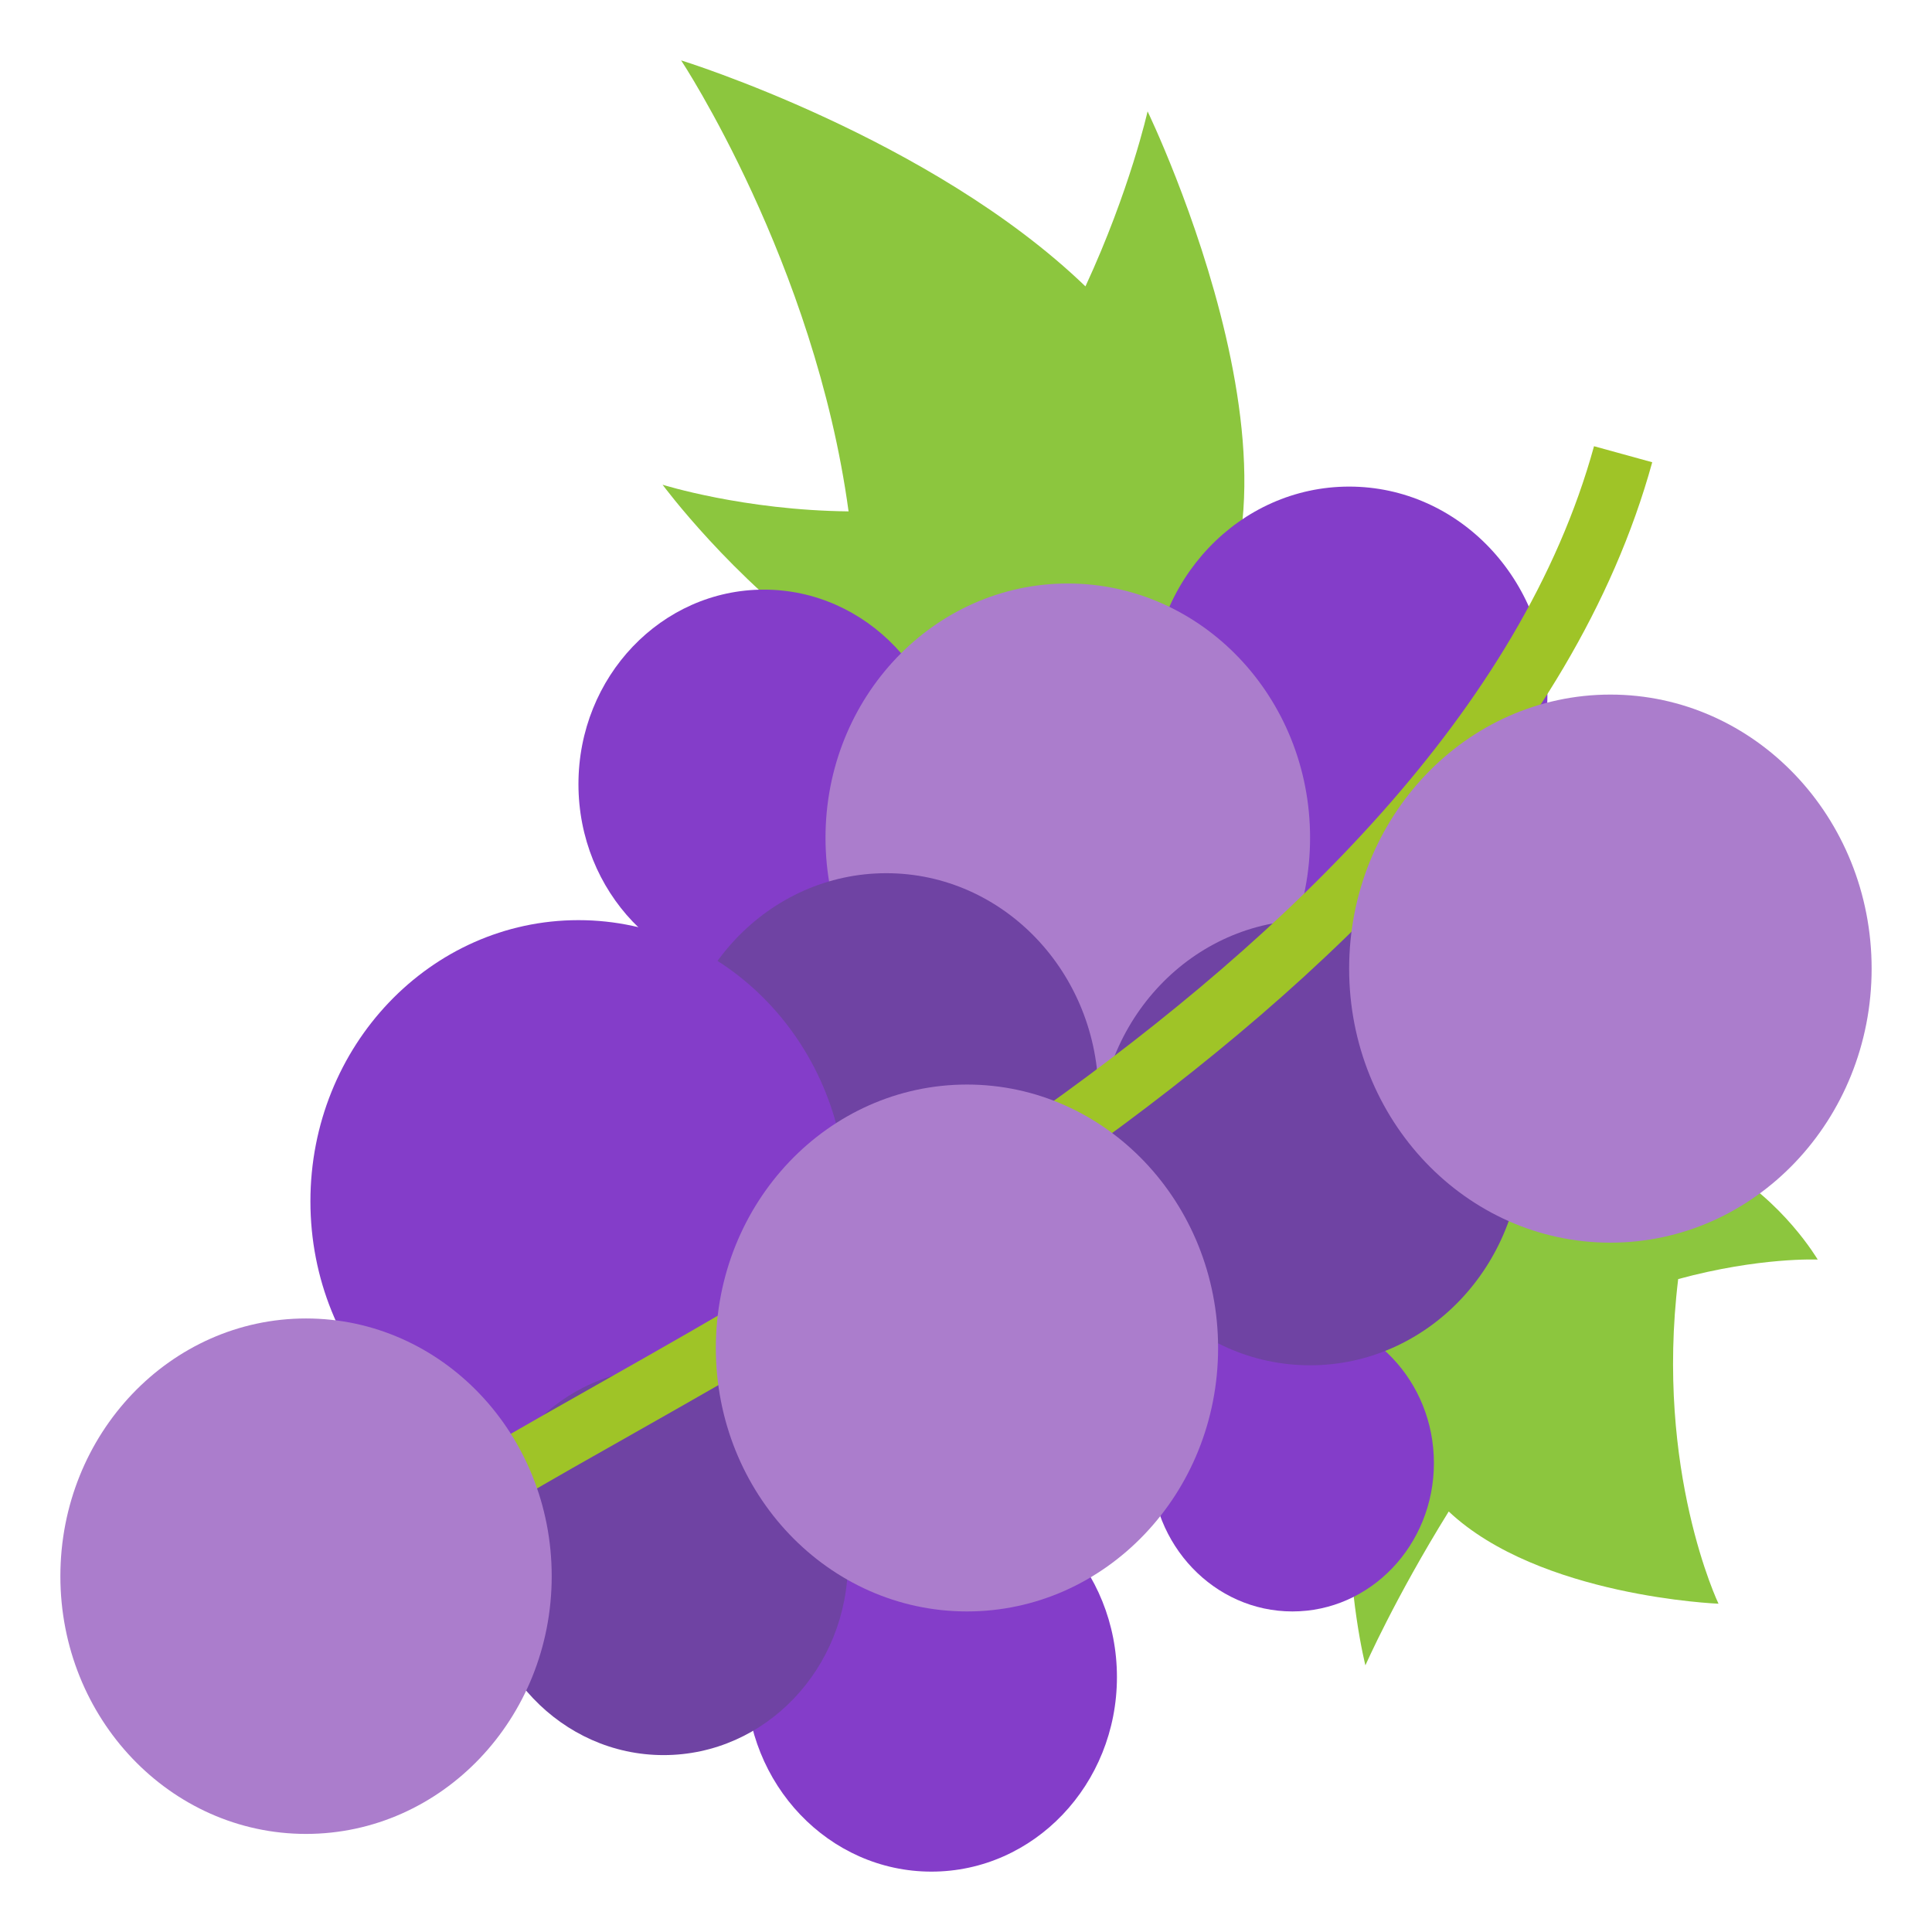<?xml version="1.0" encoding="utf-8"?>
<!-- Generator: Adobe Illustrator 15.0.0, SVG Export Plug-In . SVG Version: 6.00 Build 0)  -->
<!DOCTYPE svg PUBLIC "-//W3C//DTD SVG 1.1//EN" "http://www.w3.org/Graphics/SVG/1.1/DTD/svg11.dtd">
<svg version="1.1" id="Layer_1" xmlns="http://www.w3.org/2000/svg" xmlns:xlink="http://www.w3.org/1999/xlink" x="0px" y="0px"
	 width="64px" height="64px" viewBox="0 0 64 64" enable-background="new 0 0 64 64" xml:space="preserve">
<g>
	<path fill-rule="evenodd" clip-rule="evenodd" fill="#8CC63E" d="M38.835,22.108c5.812-4.714-0.82-18.419-0.82-18.419
		s-0.58,2.604-2.058,5.798C30.837,4.556,22.563,2,22.563,2s4.424,6.691,5.547,14.94c-3.475-0.037-6.161-0.883-6.161-0.883
		S31.068,28.408,38.835,22.108z"/>
	<path fill-rule="evenodd" clip-rule="evenodd" fill="#8CC63E" d="M48.27,40.587c-5.468,5.056-3.039,14.58-3.039,14.58
		s0.971-2.214,2.76-5.097c3.003,2.826,8.937,3.055,8.937,3.055s-2.108-4.391-1.336-10.754c2.7-0.734,4.622-0.646,4.622-0.646
		S55.578,33.83,48.27,40.587z"/>
	<ellipse fill="#843DC9" cx="44.693" cy="23.009" rx="6.567" ry="6.89"/>
	<ellipse fill="#843DC9" cx="25.306" cy="25.976" rx="6.144" ry="6.444"/>
	<ellipse fill="#843DC9" cx="30.855" cy="55.555" rx="6.145" ry="6.445"/>
	<ellipse fill="#843DC9" cx="42.813" cy="48.465" rx="4.687" ry="4.916"/>
	<ellipse fill="#AB7DCC" cx="35.372" cy="27.75" rx="8.026" ry="8.421"/>
	<ellipse fill="#6F43A3" cx="29.36" cy="36.301" rx="7.028" ry="7.375"/>
	<ellipse fill="#6F43A3" cx="43.398" cy="37.852" rx="7.029" ry="7.375"/>
	<ellipse fill="#843DC9" cx="19.162" cy="39.795" rx="8.879" ry="9.314"/>
	<ellipse fill="#6F43A3" cx="21.982" cy="51.733" rx="6.107" ry="6.407"/>
	<path fill="none" stroke="#9FC427" stroke-width="2" stroke-miterlimit="10" d="M15.079,49.792
		c6.798-4.513,33.667-16.503,38.689-34.745"/>
	<ellipse fill="#AB7DCC" cx="32.032" cy="44.654" rx="8.319" ry="8.727"/>
	<path fill="#AB7DCC" d="M18.276,52.214c0,4.714-3.644,8.536-8.139,8.537C5.644,60.75,2,56.928,2,52.214
		c0-4.718,3.644-8.539,8.138-8.538C14.633,43.675,18.276,47.497,18.276,52.214z"/>
	<ellipse fill="#AB7DCC" cx="53.346" cy="32.087" rx="8.654" ry="9.078"/>
</g>
</svg>
